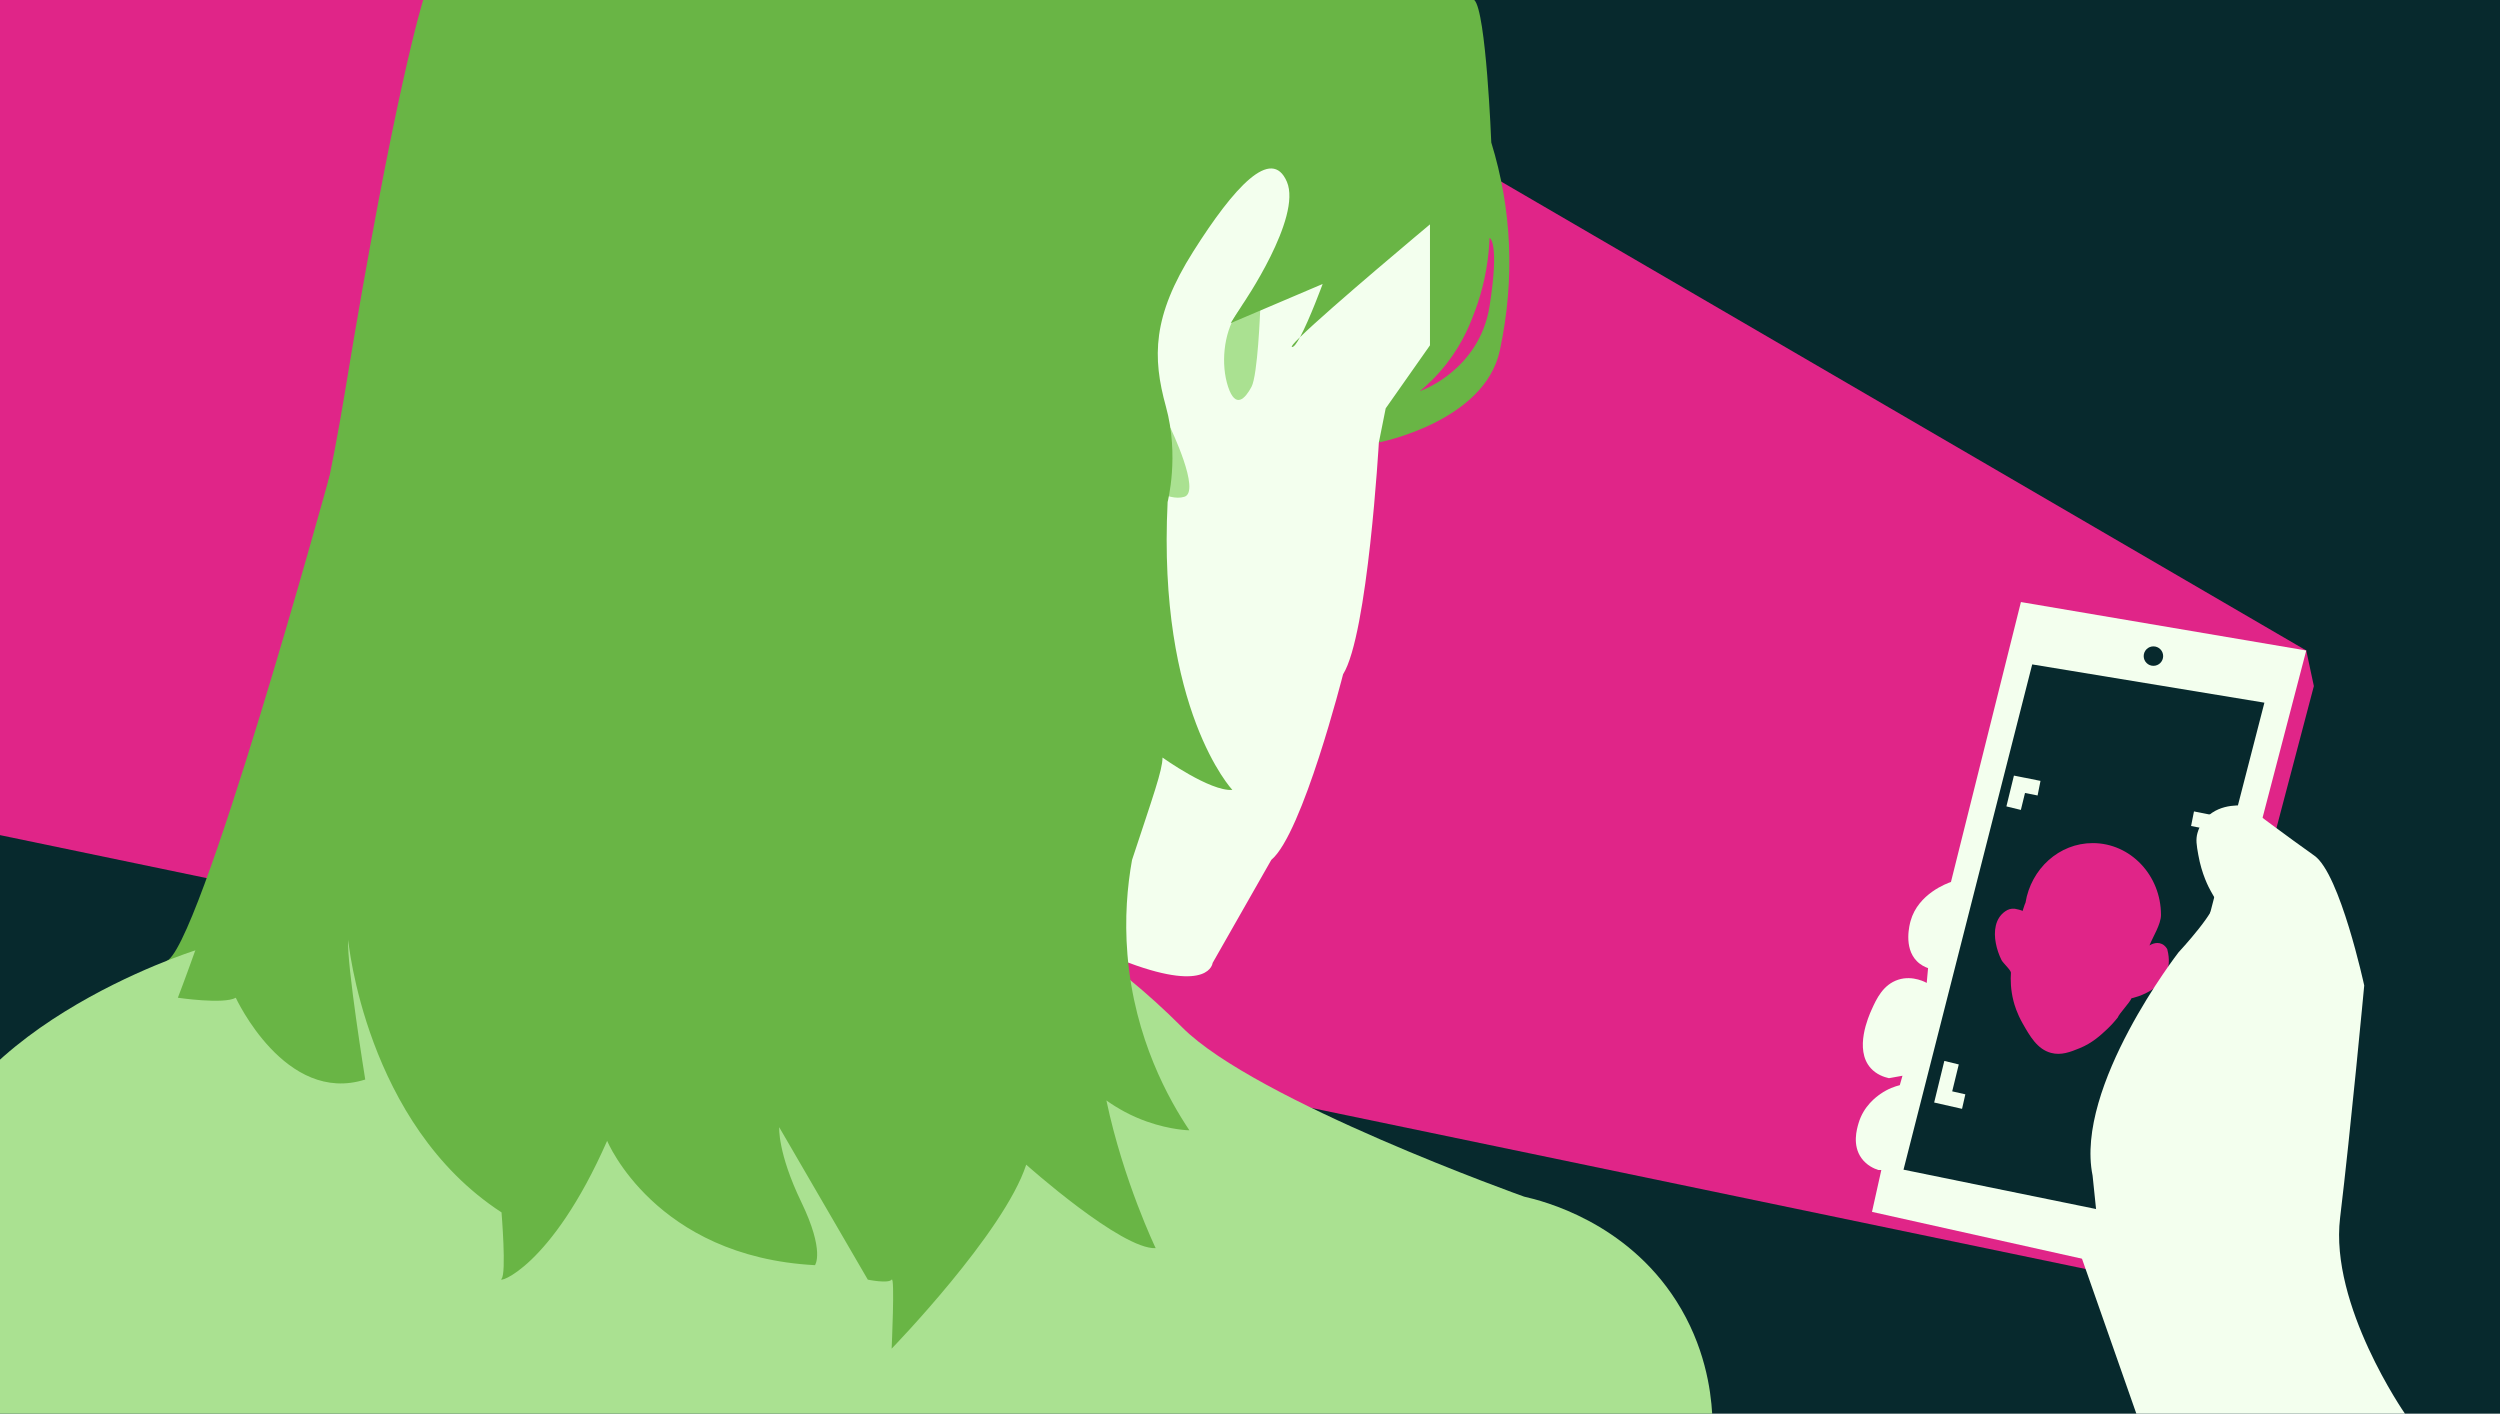 <?xml version="1.0" encoding="UTF-8"?>
<svg xmlns="http://www.w3.org/2000/svg" xmlns:xlink="http://www.w3.org/1999/xlink" id="Illustration" viewBox="0 0 840 475">
  <defs>
    <style>
      .cls-1 {
        stroke: #f3ffee;
        stroke-miterlimit: 10;
        stroke-width: 5px;
      }

      .cls-1, .cls-2 {
        fill: none;
      }

      .cls-3 {
        fill: #e02588;
      }

      .cls-3, .cls-2, .cls-4, .cls-5, .cls-6, .cls-7 {
        stroke-width: 0px;
      }

      .cls-8 {
        clip-path: url(#clippath);
      }

      .cls-4 {
        fill: #69b545;
      }

      .cls-5 {
        fill: #f3ffee;
      }

      .cls-6 {
        fill: #07292d;
      }

      .cls-7 {
        fill: #aae191;
      }
    </style>
    <clipPath id="clippath">
      <rect class="cls-2" width="840" height="475"></rect>
    </clipPath>
  </defs>
  <g class="cls-8">
    <g>
      <rect class="cls-6" x="-26.49" width="950" height="475"></rect>
      <polygon class="cls-3" points="-26.49 275.09 724.54 431.33 777.46 230.52 774.9 218.57 399.63 0 -26.49 0 -26.49 275.09"></polygon>
      <path class="cls-4" d="M110.75,159.87s-44.51,162.13-55.16,163.13h20.22l56.32-96.42-21.38-66.71Z"></path>
      <path class="cls-7" d="M65.61,319.33s-86.2,27.03-92.1,83.32v72.35h601.78c-.46-7.96-2.45-22.81-12.06-37.89-16.97-26.62-44.74-33.6-51.12-35.04,0,0-90.23-32.14-114.87-56.86-24.65-24.73-45.37-35.04-45.37-35.04l-217.11-17.23-69.14,26.39Z"></path>
      <path class="cls-5" d="M485.45,72.39l-1.75,44.2-20.4,32.04s-3.71,64.68-12.03,77.94c0,0-13.59,53.58-24.11,62.35l-19.72,34.63s-.88,10.08-28.05,0c-27.18-10.08-23.67-31.56-23.67-31.56l20.6-192.86,47.78-59.17,61.37,32.44Z"></path>
      <path class="cls-4" d="M436.8,113.28c-1.12,2.09-2.11,3.45-2.7,3.3-.39-.1.67-1.33,2.7-3.3Z"></path>
      <path class="cls-7" d="M393.22,143.68s10.37,21.48,4.73,23.24c-5.64,1.76-13.98-4.66-13.98-4.66l9.25-18.58Z"></path>
      <path class="cls-7" d="M423.42,104.34s-.81,21.71-2.92,25.65c-2.11,3.94-5.34,7.53-7.85,0-2.51-7.53-1.49-17.84,2.66-24.28s12.4-8.7,12.4-8.7l-4.29,7.33Z"></path>
      <path class="cls-5" d="M759.07,279.16l15.83-60.59-95.87-16.28-23.51,94.06c-1.19.4-11.04,3.92-13.57,13.11-.29,1.06-2.43,8.84,2.08,13.46,1.29,1.32,2.76,2,3.8,2.37l-.45,4.97s-4.58-2.71-9.58-1.08c-5.1,1.67-7.3,6.42-8.96,10.12-.9,2-5.95,13.29-.27,19.6,1.93,2.15,4.46,3,6.11,3.37,1.52-.27,3.04-.54,4.55-.82l-.9,3.17c-1.56.39-3.98,1.19-6.49,2.94-1.39.97-5.66,4.03-7.36,9.82-.6,2.03-2.17,7.4.98,11.77,1.81,2.51,4.36,3.55,5.63,3.96h1.04l-3.14,14.08,77.17,17.21,52.9-145.25Z"></path>
      <polygon class="cls-6" points="682.82 223.24 760.84 236.1 716.33 408.7 639.58 393.01 682.82 223.24"></polygon>
      <path class="cls-3" d="M728.24,319.02c-.18-.36-.71-1.31-1.84-1.84-2.06-.96-4.09.44-4.18.5,1.07-2.79,3.87-7.06,3.87-10.26,0-13.33-10.26-24.14-22.93-24.14-11.32,0-20.73,8.65-22.59,20.01-.05-.02-.39.93-1.01,2.85.08-.26-2.4-.79-2.58-.8-1.28-.12-2.22.16-3.26.89-3.44,2.41-3.86,6.82-3.13,10.65.37,1.96,1.03,3.92,1.92,5.71.52,1.03,3.22,3.39,3.16,4.3-.15,2.25-.13,5.62.88,9.53.31,1.2,1.13,4.04,3.01,7.36,2.49,4.39,4.96,8.75,9.57,9.99,3.45.93,6.54-.32,9.6-1.56,4.26-1.72,7.15-4.43,9.09-6.25,1.64-1.53,2.87-2.96,3.72-4.02.54-1.45,4.1-5.07,4.64-6.52,0,0,15.55-3.01,12.04-16.39Z"></path>
      <path class="cls-5" d="M808.07,475s-25.35-36.4-21.8-65.8c3.55-29.41,8.11-78.08,8.11-78.08,0,0-8.11-37.52-16.73-43.6s-22.81-16.73-22.81-16.73c-.99-.14-8.66-1.12-13.47,3.9-.58.6-2.26,2.4-3.03,5.24-.59,2.19-.31,3.92.29,7.3,1.16,6.57,3.51,10.95,4.2,12.19,1.11,1.99.97,1.72,1.35,2.29,2.03,3.04-12.17,18.25-12.17,18.25,0,0-34.98,45.12-28.9,75.03l2.82,27.26-6.72-.29,18.6,53.03h90.24Z"></path>
      <polyline class="cls-1" points="659.8 370.13 652.91 368.57 655.72 357.06"></polyline>
      <polyline class="cls-1" points="736.69 275.09 745.21 276.78 742.16 288.58"></polyline>
      <polyline class="cls-1" points="676.58 271.54 678.54 263.52 685.12 264.83"></polyline>
      <circle class="cls-6" cx="723.55" cy="220.45" r="3.27"></circle>
      <path class="cls-4" d="M501.07,47.9S499.35,3.62,495.35,0H142.18s-9.73,30.73-26.33,132.04c-16.6,101.31-56.09,203.2-56.09,203.2,0,0,15.46,2.29,19.46,0,0,0,16.6,36.06,43.5,27.48,0,0-6.3-38.93-5.73-46.94,0,0,5.73,61.82,51.52,91.58,0,0,1.71,20.6,0,22.32-1.72,1.72,16.6-3.43,35.49-46.36,0,0,16.02,38.92,69.83,41.78,0,0,3.43-4.58-4.58-21.18-8.01-16.6-7.44-25.18-7.44-25.18l29.77,51.22s6.87,1.42,8.01,0c1.14-1.42,0,23.19,0,23.19,0,0,37.78-38.93,45.22-61.82,0,0,32.05,28.62,43.5,28.05,0,0-10.86-22.56-16.56-49.63,3.75,2.67,8.29,5.23,13.63,7.11,8.14,2.86,14.25,2.92,14.25,2.92-6.71-10.03-18.48-30.63-20.81-59.09-1-12.16-.04-22.93,1.54-31.73,7.06-21.44,10.24-30.15,10.24-34.42,0,0,16.02,11.45,23.47,10.87,0,0-25.19-26.9-21.75-96.73,0,0,4.01-15.46-.57-32.05-4.58-16.6-4.58-30.34,9.16-52.09,13.74-21.75,26.33-35.49,31.48-23.47,5.15,12.02-14.88,41.21-14.88,41.21l-4.01,6.3,30.91-13.16s-4.38,11.91-7.6,17.87c10.01-9.8,43.66-37.9,43.66-37.9v40.64l-14.88,21.18-2.29,11.45s35.49-6.87,40.64-30.91c5.15-24.04,4.01-47.51-2.86-69.83ZM500.5,102.85c-1.72,10.87-7.59,18.03-13.02,22.47-3.93,3.2-7.75,5.11-10.45,6.15,2.45-2.02,5.73-5.06,9.01-9.26,5.71-7.31,8.23-14.09,9.81-18.43,1.93-5.31,4.24-13.47,4.65-23.83,0,0,3.43,1.14,0,22.9Z"></path>
    </g>
  </g>
</svg>
